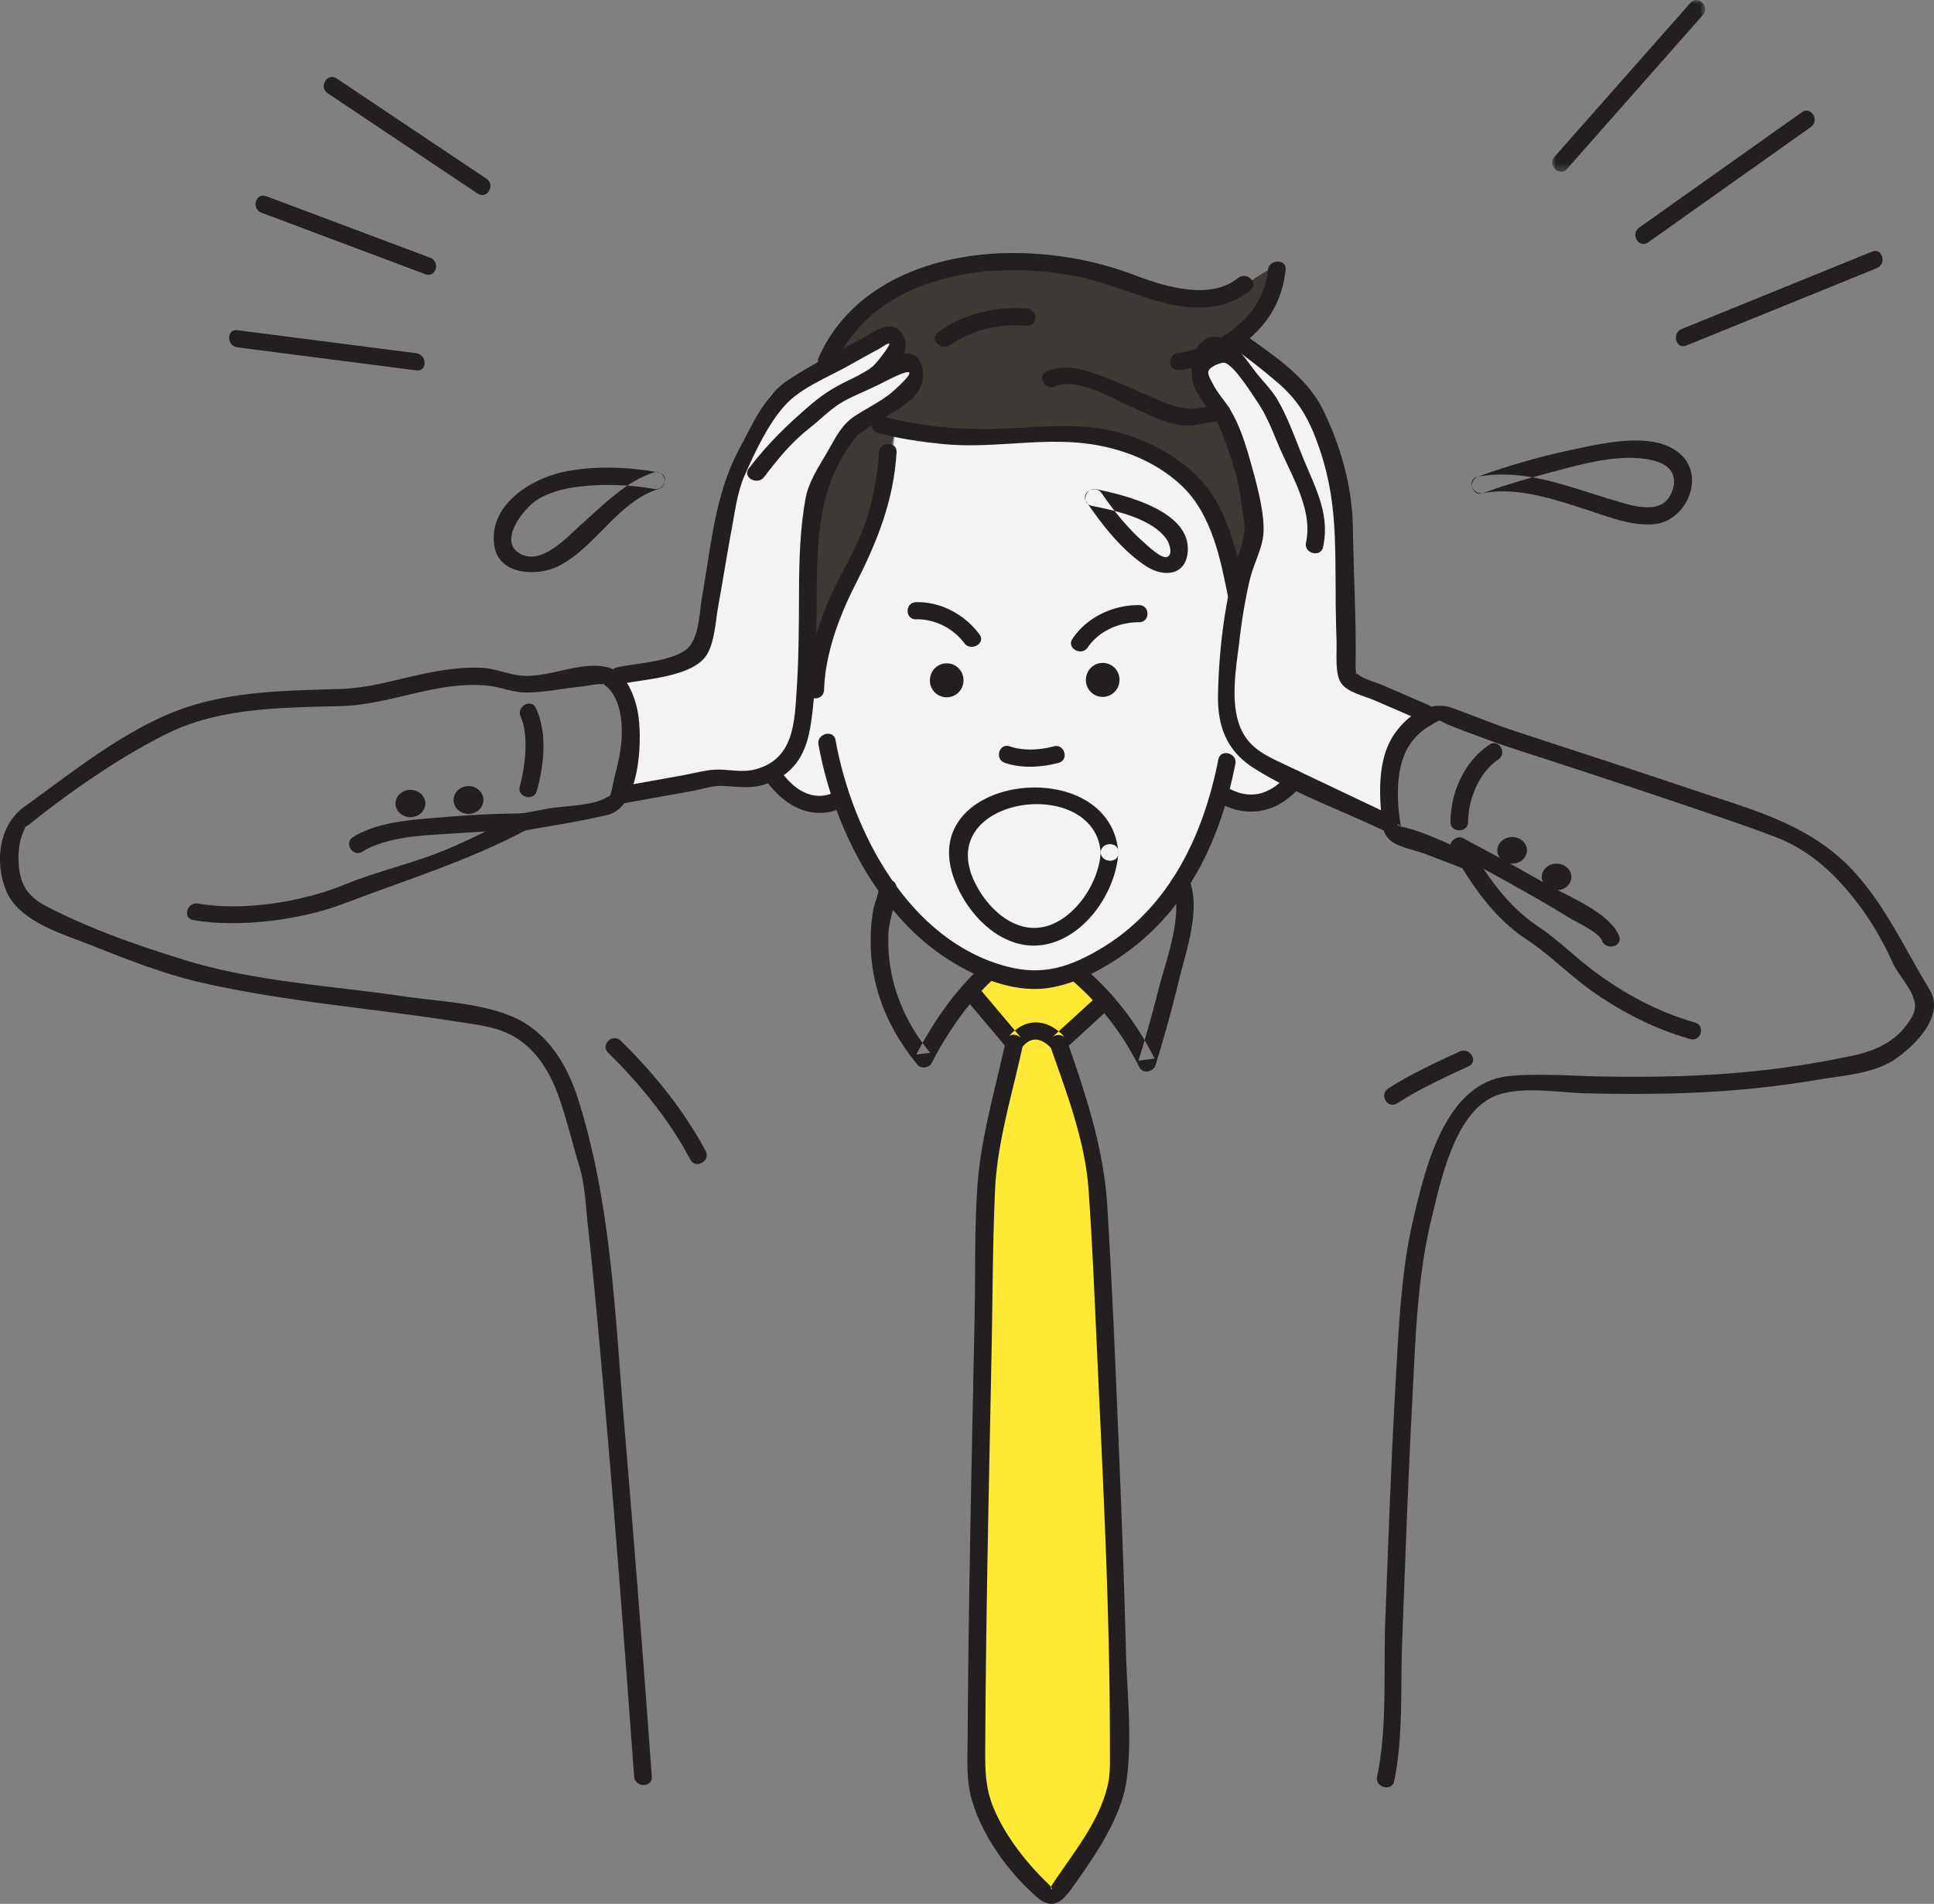 <svg width="255" height="251" xmlns="http://www.w3.org/2000/svg" xmlns:xlink="http://www.w3.org/1999/xlink"><rect width="100%" height="100%" fill="#808080" stroke="none"/><defs><path id="a" d="M0 0h20.18v22.644H0z"/></defs><g fill="none" fill-rule="evenodd"><path d="M128.121 130.863l5.592 6.34s-3.944 11.15-3.822 25.203c.123 14.053-2.376 71.902-1.17 74.13 1.208 2.23 9.837 13.464 9.837 13.464s7.702-6.294 8.826-15.084c1.124-8.79-1.51-76.684-3.022-81.668-1.511-4.984-4.992-16.046-4.992-16.046l6.973-4.763-3.892-4.28s-6.836.714-11.92-.327l-2.41 3.031z" fill="#FFE935"/><path d="M106.217 90.883s2.61-8.687 4.393-12.246c1.782-3.56 4.808-6.878 5.435-11.363.626-4.485 1.997-10.903 1.997-10.903s3.409 1.378 26.256 1.523c0 0 13.292 3.256 15.512 9.38 2.22 6.125 3.426 11.363 3.426 11.363s4.087-5.137 3.056-10.193c-1.032-5.055-5.012-12.382-5.052-14.14-.04-1.76 2.147-9.21 3.738-11.21 1.592-1.998 3.567-6.491 3.52-7.63-.046-1.139-3.448 1.745-5.262 2.503-1.814.758-9.269 1.239-19.867-2.503-10.599-3.74-23.308.597-27.324 2.91-4.017 2.314-5.836 7.563-7.179 9.196s-4.235 11.202-5.25 22.403c-1.016 11.2-.744 18.184 2.601 20.91" fill="#3D3935"/><path d="M101.568 101.766s3.208 6.145 9.3 3.404c0 0 5.222 16.523 13.925 19.976 8.702 3.453 17.26 6.923 26.253-3.632 8.993-10.555 10.055-17.618 10.055-17.618s7.248 3.593 9.837-.745l12.7 5.125s-3.495-6.658 1.103-10.518c4.597-3.86 5.313-4.335 4.597-3.86-.716.474-11.417-4.932-11.417-4.932s.768-20.349-1.706-27.251c-2.474-6.902-4.695-11.1-7.716-13.22-3.021-2.118-5.264-3.064-5.264-3.064s-3.157-1.128-4.482 1.33c-1.325 2.458 2.382 6.265 2.487 7.542.104 1.278 5.052 14.141 5.052 14.141l-3.057 10.193s-2.806-11.08-6.047-15.043c-3.241-3.965-8.988-6.132-15.47-6.494-6.482-.363-10.896 1.183-17.286.227l-6.39-.956s-.675 9.486-3.2 13.602c-2.524 4.115-6.44 14.96-7.02 16.261-.58 1.301-1.45 1.301-1.45 1.301s.575-16.863 1.012-19.637c.438-2.775 3.484-8.372 3.484-8.372s.307-1.981 2.047-3.614c1.74-1.633 7.55-4.38 7.828-5.247.278-.868-.228-2.459-.228-2.459l-4.47 1.003s1.63-2.071 1.998-3.778c.367-1.707-1.057-1.44-1.057-1.44s-13.693 6.101-15.418 8.195c-1.724 2.093-4.823 9.097-5.807 14.293-.983 5.196-3.02 18.07-3.892 19.491-.872 1.42-11.349 3.598-11.349 3.598s2.586 1.002 2.527 5.05c-.06 4.047-1.56 10.144-1.56 10.144l12.013-2.15s4.716 1.527 8.068-.846" fill="#F3F3F3"/><path d="M83.89 63.57s-10.717-2.242-16.51 3.704c-5.792 5.947-.244 7.95 3.563 6.894 3.808-1.056 12.946-10.599 12.946-10.599m113.804-.016s17.787 5.834 20.002 4.896c2.215-.938 5.901-1.109 4.475-4.618-1.427-3.51-.668-3.4-4.257-4.542-3.59-1.142-20.22 4.264-20.22 4.264m-52.252 2.926s4.155 6.959 7.527 7.5c3.372.543 2.784-2.819 2.588-2.927-.195-.108-1.798-1.97-3.988-3.154s-6.127-1.42-6.127-1.42"/><path d="M107.913 98.155c1.77 9.772 6.79 20.29 14.616 26.553 4.104 3.284 10.31 6.356 15.711 5.546 3.96-.593 7.952-2.886 11.067-5.27 7.71-5.899 11.767-14.942 13.581-24.277.28-1.44-1.969-2.028-2.246-.601-1.899 9.772-6.33 19.302-15.06 24.693-4.599 2.841-8.225 3.842-12.88 2.61-12.811-3.388-20.325-17.614-22.543-29.855-.258-1.426-2.507-.842-2.246.601m7.974-38.53c-.194 3.145-.743 6.228-1.764 9.212-1.32 3.855-3.628 7.257-5.146 11.032-1.398 3.476-2.546 7.33-2.653 11.111-.041 1.46 2.288 1.46 2.33 0 .133-4.736 1.972-9.683 4.087-13.835 2.905-5.702 5.077-11.058 5.475-17.52.09-1.458-2.24-1.454-2.33 0" fill="#231F20"/><path d="M100.69 102.433c2.446 3.792 6.546 6.139 10.856 3.81 1.322-.715.117-2.652-1.176-1.953-3.177 1.717-5.931-.305-7.669-2.999-.785-1.216-2.82-.11-2.011 1.142m60.248 3.507c3.922 2.107 7.93.98 10.667-2.431.927-1.156-.735-2.736-1.647-1.6-2.063 2.572-4.76 3.735-7.844 2.078-1.293-.695-2.501 1.24-1.176 1.953m-45.134-48.839c2.78.74 5.665 1.156 8.524 1.442 5.956.597 11.817-.668 17.732-.188 5.014.407 10.068 2.198 13.765 5.701 3.981 3.773 5.145 9.806 6.162 14.98.28 1.423 2.53.84 2.246-.602-.988-5.024-2.163-10.877-5.663-14.845-2.756-3.123-6.577-5.253-10.537-6.427-6.175-1.83-12.156-.56-18.446-.596-4.405-.025-8.9-.512-13.164-1.645-1.433-.381-2.07 1.794-.619 2.18m-5.834-8.861c5.446-12.201 20.762-14.134 32.478-11.704 7.028 1.457 15.672 7.158 22.44 1.717 1.167-.938-.52-2.505-1.646-1.6-3.645 2.93-9.48 1.21-13.569-.354-5.203-1.99-10.793-2.968-16.362-2.938-10.152.054-20.967 3.913-25.352 13.738-.6 1.345 1.42 2.465 2.011 1.141" fill="#231F20"/><path d="M161.578 46.776c4.468-2.421 7.393-6.066 7.937-11.212.154-1.448-2.176-1.441-2.329 0-.452 4.273-3.077 7.25-6.783 9.26-1.322.715-.117 2.652 1.175 1.952" fill="#231F20"/><path d="M155.4 48.787c1.214-.075 2.42-.436 3.555-.848.577-.21.994-.754.814-1.391-.16-.563-.852-1-1.433-.79-.751.273-1.515.51-2.3.667-.124.026-.25.046-.376.07-.076.014-.394.054-.05.01-.07.01-.14.017-.21.02-1.482.093-1.495 2.356 0 2.262m5.722 4.484c-1.402 0-2.53.645-4.038.615-2.187-.043-4.078-1.021-6.038-1.88-1.974-.864-3.938-1.763-5.966-2.498-2.307-.835-4.734-1.582-7.077-.527-1.368.616-.153 2.55 1.176 1.952 2.794-1.257 7.716 1.709 10.092 2.76 2 .886 3.974 1.972 6.156 2.32 2.159.344 3.667-.48 5.695-.48 1.494 0 1.497-2.262 0-2.262M125.29 45.46c-.389.3.54-.346.678-.43a14.595 14.595 0 011.981-.992c2.382-.979 4.892-1.288 7.452-1.109 1.491.104 1.483-2.158 0-2.261-4.07-.285-8.47.663-11.758 3.194-1.184.91.506 2.477 1.647 1.598m-4.497 36.19c2.44-.053 4.904 1.185 6.342 3.134.853 1.157 2.894.056 2.011-1.142-1.92-2.605-5.065-4.325-8.353-4.253-1.491.033-1.498 2.295 0 2.262m29.381-1.877c-3.42-.015-6.86 1.587-8.769 4.449-.826 1.239 1.208 2.345 2.012 1.141 1.455-2.181 4.167-3.34 6.757-3.328 1.493.006 1.495-2.255 0-2.262M132.51 100.58c2.232.75 4.807.587 7.046 0 1.45-.382.817-2.56-.62-2.182-1.862.49-3.95.625-5.807 0-1.408-.473-2.036 1.705-.619 2.181m-16.637 16.469c0 .816-.586 2.05-.729 2.876a24.355 24.355 0 00-.3 5.718c.362 5.586 2.618 10.479 6.153 14.758.454.55 1.513.38 1.829-.23 2.188-4.218 4.985-8.27 8.537-11.443 1.118-.999-.562-2.568-1.647-1.599-3.688 3.295-6.63 7.521-8.901 11.902l1.829-.23c-3.696-4.473-5.73-9.82-5.505-15.65.078-2.02 1.063-4.146 1.063-6.102 0-1.46-2.33-1.463-2.33 0m38.716-.376c1.545 3.83-.889 10.042-1.86 13.853a185.213 185.213 0 01-2.62 9.31l2.129-.27c-2.404-4.785-5.608-8.911-9.732-12.336-1.114-.925-2.8.642-1.648 1.6 3.974 3.3 7.051 7.264 9.368 11.878.458.911 1.854.614 2.13-.27a180.743 180.743 0 003.052-11.049c.913-3.766 2.963-9.51 1.427-13.317-.537-1.332-2.797-.765-2.246.601" fill="#231F20"/><path d="M127.356 131.758l5.552 6.58c.524.622 1.42.297 1.829-.229 1.05-1.352 2.413-1.536 4.013.229.427.47 1.212.398 1.647 0l6.173-5.636c1.107-1.011-.572-2.581-1.647-1.6l-6.173 5.637h1.647c-2.387-2.634-5.453-2.627-7.671.229l1.829-.229-5.552-6.58c-.941-1.115-2.607.462-1.647 1.599" fill="#231F20"/><path d="M132.608 137.238c-1.323 6.183-3.254 12.58-3.715 18.895-.423 5.812-.272 11.724-.39 17.548-.378 18.6-.812 37.205-.921 55.808-.015 2.527-.176 5.12.494 7.582 1.312 4.82 4.857 9.75 8.61 13.015 2.507 2.182 3.791.06 5.397-2.206 2.624-3.703 5.733-8.398 6.426-12.991.823-5.46.103-11.46-.041-16.945-.267-10.147-.655-20.29-1.082-30.432-.401-9.527-.805-19.058-1.393-28.576-.465-7.546-2.814-14.576-5.296-21.698-.476-1.365-2.732-.794-2.246.601 2.14 6.137 4.62 12.498 5.08 19.026.486 6.914.775 13.844 1.092 20.767.798 17.426 1.733 34.91 1.718 52.359-.002 1.618.08 3.575-.212 5.022-1.02 5.064-4.67 9.301-7.408 13.488-.46.702.497.851-.389-.014a43.957 43.957 0 01-1.868-1.905c-2.238-2.47-4.277-5.3-5.533-8.405-1.13-2.797-1.037-5.54-1.021-8.476.094-17.219.493-34.438.834-51.653.14-7.053.139-14.13.457-21.178.287-6.349 2.325-12.827 3.653-19.03.308-1.438-1.942-2.024-2.246-.602m10.58-47.791a2.213 2.213 0 114.403.437 2.212 2.212 0 11-4.403-.437m-20.564 0a2.212 2.212 0 114.403.437 2.213 2.213 0 11-4.403-.437m22.498 22.943c-.204 3.585-2.701 7.641-5.94 9.254-4.417 2.2-8.566-1.232-10.54-5.083-5.918-11.542 15.681-14.588 16.48-4.171.111 1.448 2.441 1.458 2.33 0-.996-12.986-25.608-10.461-21.948 2.571 1.417 5.045 6.305 10.473 11.995 9.615 5.485-.827 9.653-6.933 9.952-12.186.083-1.458-2.246-1.456-2.329 0M82.008 90.154c3.084-.63 9.416-.926 11.197-3.856 1.03-1.693 1.14-4.413 1.482-6.308.614-3.389 1.148-6.792 1.776-10.178.436-2.347.75-4.931 1.72-7.132 1.386-3.145 3.526-7.761 6.128-10.035 2.096-1.832 5.091-3.048 7.513-4.401 1.357-.758 2.713-1.52 4.087-2.248.25-.132 1.07-.759 1.33-.69.281.072-1.792 2.783-2.332 3.126-1.264.804-.069 2.743 1.176 1.953 1.773-1.127 4.677-4.47 2.613-6.703-1.424-1.54-3.405.057-4.844.837-3.335 1.807-6.873 3.541-10.026 5.652-3.036 2.032-4.6 5.78-6.292 8.897-3.268 6.016-3.773 12.883-4.958 19.558-.394 2.218-.374 5.805-2.225 7.104-2.11 1.482-6.456 1.731-8.964 2.243-1.471.3-.828 2.477.62 2.181" fill="#231F20"/><path d="M100.742 62.902c1.795-2.349 3.594-4.588 5.92-6.4 1.559-1.213 2.95-2.716 4.688-3.661 1.454-.79 3.047-1.393 4.531-2.14 1.46-.736 6.89-3.67 2.08.71-1.47 1.34-3.47 2.295-5.141 3.365-1.896 1.215-2.596 2.854-3.738 4.819-1.177 2.026-2.477 3.908-2.889 6.22-.713 4.002-.823 8.08-.84 12.134-.018 4.274-.02 8.556-.3 12.823-.288 4.368-.323 9.246-5.396 10.643-1.897.523-3.66-.063-5.526.064-1.316.09-2.672.48-3.969.713l-8.773 1.576c-1.477.266-.83 2.441.62 2.181l9.472-1.702c1.105-.198 2.437-.667 3.565-.64 2.207.053 3.914.517 6.172-.32 3.8-1.408 5.15-4.2 5.709-7.944.735-4.917.714-9.963.745-14.924.05-8.326-.191-16.363 5.439-23.11.232-.278-.399.329.594-.397.886-.648 1.879-1.186 2.8-1.786 1.567-1.02 3.756-2.06 4.69-3.764 1.114-2.03.407-5.365-2.369-4.682-2.208.544-4.45 2.287-6.508 3.251-2.064.967-3.62 1.886-5.376 3.381-3.097 2.638-5.715 5.182-8.211 8.448-.901 1.18 1.14 2.283 2.01 1.142" fill="#231F20"/><path d="M67.202 109.846c4.292-.8 8.669-1.406 12.917-2.41 4.213-.995 4.613-9.68 4.011-13.347-.324-1.982-1.457-5.245-3.668-6.002-3.493-1.194-8.132 1.376-11.784.978-1.737-.189-3.392-.933-5.208-1.023-2.005-.1-4.01.134-5.983.474-4.228.728-8.247 2.18-12.563 2.316-7.494.236-15.14.252-22.208 3.113-6.962 2.818-13.392 8.026-19.485 12.398-3.326 2.386-3.94 7.068-2.5 10.888 1.605 4.252 7.53 5.885 11.33 7.398 4.667 1.858 9.536 3.78 14.447 4.905 10.995 2.52 22.475 3.38 33.611 5.136 2.372.373 4.926.615 7.1 1.697 3.272 1.63 5.22 4.789 6.42 8.127 1.045 2.905 1.947 6.66 2.742 9.247.755 2.458.84 5.252 1.126 7.79.51 4.525.939 9.059 1.354 13.593 1.807 19.684 3.32 39.4 4.75 59.114.106 1.45 2.436 1.459 2.33 0a3868.338 3868.338 0 00-3.631-46.373c-1.222-14.425-1.687-29.117-6.087-42.955-1.49-4.688-4.153-9.041-8.883-10.967-4.308-1.753-9.603-1.922-14.16-2.593-9.46-1.39-19.564-1.936-28.737-4.754-5.585-1.716-11.222-3.657-16.492-6.194-2.883-1.389-4.99-2.348-5.429-5.883-.209-1.686-.054-3.645.703-5.202.35-.718-.44.307-.15-.058.188-.235.555-.385.79-.573 5.404-4.334 11.797-8.77 17.959-11.866 7.116-3.576 15.336-3.51 23.1-3.726 3.918-.11 7.54-1.236 11.354-2.042 2.75-.582 5.518-.956 8.323-.617 1.513.183 2.936.81 4.426.856 2.425.076 5.054-.51 7.462-.754.96-.097 2.155-.43 3.123-.316.23.027-.567-.421.107.078 1.613 1.195 2.135 3.453 2.245 5.339.125 2.148-.282 4.31-.835 6.374-.098.364-.555 2.645-.63 2.752-.283.408.092.012-.592.415-1.848 1.09-5.659 1.056-7.772 1.45l-5.553 1.036c-1.475.275-.83 2.451.62 2.18" fill="#231F20"/><path d="M68.647 94.49c1.065 2.302.65 6.421-.118 9.202-.392 1.422 1.86 2.003 2.246.602.95-3.442 1.44-7.582-.117-10.945-.61-1.315-2.633-.2-2.011 1.142m-.289 12.905c-3.017 1.606-6.087 3.142-9.229 4.487-4.472 1.915-9.274 2.916-13.768 4.766-5.525 2.275-13.34 3.512-19.251 2.475-1.448-.253-2.1 1.922-.62 2.181 5.949 1.043 14.132.001 19.776-2.15 8.265-3.151 16.414-5.625 24.267-9.806 1.327-.707.12-2.643-1.175-1.953" fill="#231F20"/><path d="M68.945 107.242c-3.39.022-6.789.182-10.168.47-3.95.337-8.723.512-12.201 2.63-1.281.78-.083 2.72 1.176 1.953 3.541-2.157 8.706-2.17 12.71-2.452 2.822-.198 5.654-.321 8.483-.34 1.493-.01 1.497-2.27 0-2.261M80.19 138.8c4.22 4.138 8.064 8.87 10.842 14.096.682 1.282 2.71.171 2.011-1.142-2.86-5.379-6.862-10.293-11.206-14.553-1.041-1.021-2.717.55-1.646 1.6m94.255-66.669c.879-4.021-.75-7.326-2.29-10.945-1.188-2.785-2.199-5.885-3.727-8.5-.7-1.197-1.768-2.28-2.642-3.354-1.192-1.468-2.845-4.212-4.788-4.783-3.501-1.03-4.49 4.03-3.54 6.365.846 2.083 2.628 3.616 3.476 5.697a53.174 53.174 0 012.09 6.267c.49 1.843.693 3.796.982 5.678.373 2.435-.693 4.184-1.306 6.616-1.338 5.301-1.989 10.878-2.105 16.34-.09 4.146 1.078 7.437 4.714 9.749 5.159 3.28 11.282 5.463 16.8 8.087 1.32.627 2.534-1.307 1.176-1.953l-14.037-6.673c-1.589-.756-3.128-1.43-4.378-2.735-3.181-3.324-1.922-9.5-1.437-13.658.314-2.692.751-5.373 1.383-8.01.467-1.953 1.678-4.123 1.776-6.08.124-2.487-.71-5.71-1.363-8.107-.785-2.877-1.698-6.174-3.367-8.663-.582-.867-1.296-1.66-1.792-2.582-.218-.405-.846-1.426-.755-1.88.149-.738 1.85-1.276 2.166-1.181 1.296.388 3.641 4.186 4.392 5.294 1.243 1.835 2 3.972 2.888 6.009 1.624 3.728 4.356 8.198 3.438 12.401-.313 1.436 1.936 2.022 2.246.601" fill="#231F20"/><path d="M162.329 45.637c2.122 1.542 4.21 3.15 6.196 4.865 2.82 2.436 4.155 4.914 5.377 8.434 1.95 5.619 2.154 10.43 2.185 16.293.017 3.135.023 6.273.141 9.405.054 1.424-.264 4.189.615 5.448.852 1.22 3.049 1.668 4.355 2.235l5.954 2.58c1.333.577 2.553-1.357 1.176-1.953l-5.954-2.58c-.97-.42-2.475-.782-3.32-1.439-.601-.466-.252-.123-.149.059-.143-.251-.18-.993-.174-1.253.113-5.99-.271-12.085-.348-18.087-.07-5.424-1.602-10.923-4.024-15.778-2.191-4.392-6.982-7.369-10.854-10.181-1.19-.865-2.38 1.078-1.176 1.952" fill="#231F20"/><path d="M193.942 112.477c-2.91-1.117-5.976-2.785-9.01-3.46-1.35-.3-.33-.664-.164.283-.224-1.277-.394-2.536-.438-3.833-.139-4.076.642-7.752 4.327-9.858 1.55-.886.826-.675 2.312-.059 1.842.764 3.738 1.428 5.607 2.124 1.403.522 2.821.975 4.245 1.437 7.664 2.487 15.32 5 22.948 7.596 3.503 1.193 7.018 2.371 10.47 3.704 4.65 1.794 8.163 5.226 11.093 9.21 1.701 2.315 3.053 4.748 4.25 7.351 1.017 2.214 3.858 4.572 2.596 6.923-1.717 3.198-4.584 4.57-7.943 5.29a121.367 121.367 0 01-13.66 2.112c-6.353.62-12.735.743-19.113.634-4.103-.07-8.294-.439-12.39-.075-8.438.749-11.07 11.854-12.683 18.677-1.626 6.875-1.93 14.017-2.336 21.047-.62 10.726-.996 21.465-1.404 32.201-.25 6.6.288 13.944-1.074 20.443-.301 1.437 1.948 2.024 2.246.601 1.222-5.829.821-12.312 1.05-18.228.407-10.57.77-21.144 1.329-31.707.425-8.053.625-16.308 2.534-24.177 1.187-4.893 3.012-13.722 8.096-16.084 3.39-1.574 8.669-.567 12.268-.485 6.728.154 13.455.117 20.165-.465a130.23 130.23 0 0010.54-1.345c3.32-.564 7.393-.783 10.22-2.794 2.678-1.906 6.448-5.72 4.382-9.1-3.176-5.197-5.673-10.764-9.808-15.362-5.802-6.452-13.772-8.373-21.716-11.063-7.75-2.624-15.539-5.125-23.308-7.69-2.696-.89-5.319-1.978-7.984-2.955-3.003-1.1-5.918.79-7.72 3.377-1.935 2.78-2.051 6.647-1.8 9.898.122 1.589.074 3.189 1.298 4.19 1.094.895 3.308 1.27 4.623 1.775l5.333 2.047c1.386.532 2.008-1.647.62-2.18" fill="#231F20"/><path d="M196.378 98.173c-3.33 2.245-5.098 6.27-5.142 10.2-.016 1.46 2.313 1.462 2.33 0 .034-3.106 1.5-6.57 3.987-8.247 1.239-.835.047-2.776-1.175-1.953m-3.915 40.451c-3.19 1.483-6.474 2.969-9.427 4.89-1.254.816-.06 2.757 1.176 1.953 2.953-1.922 6.237-3.407 9.427-4.89 1.361-.633.147-2.568-1.176-1.953m-1.069-26.518c2.694 4.618 5.474 8.852 9.934 11.783 2.928 1.923 5.434 4.516 8.286 6.564 4.058 2.915 8.431 5.156 13.237 6.537 1.427.41 2.062-1.766.62-2.18-4.881-1.403-9.275-3.777-13.338-6.798-2.468-1.835-4.68-4.096-7.238-5.802-4.26-2.84-6.907-6.817-9.49-11.245-.73-1.254-2.762-.146-2.01 1.141" fill="#231F20"/><path d="M191.812 112.512a360.443 360.443 0 018.82 4.813c2.125 1.198 4.244 2.414 6.319 3.7.946.587 3.859 1.881 4.28 2.993.512 1.347 2.77.778 2.247-.601-1.175-3.097-6.995-5.367-9.604-6.868a336.199 336.199 0 00-10.886-5.99c-1.298-.684-2.507 1.25-1.176 1.953M63.735 105.47c0 1.015-.879 1.837-1.963 1.837-1.083 0-1.962-.822-1.962-1.836 0-1.014.879-1.836 1.962-1.836 1.084 0 1.963.822 1.963 1.836m-7.656.463c0 .994-.879 1.8-1.963 1.8s-1.962-.806-1.962-1.8.878-1.8 1.962-1.8 1.963.806 1.963 1.8" fill="#231F20"/><path d="M201.329 112.108c0 .968-.874 1.753-1.952 1.753-1.078 0-1.952-.785-1.952-1.753 0-.968.874-1.753 1.952-1.753 1.078 0 1.952.785 1.952 1.753m5.855 3.505c0 .968-.874 1.753-1.952 1.753-1.078 0-1.951-.785-1.951-1.753 0-.967.873-1.752 1.951-1.752s1.952.785 1.952 1.752m-63.243-48.929c3.111.621 8.02 1.679 9.915 4.464.324.477.838 1.929.048 2.274-.702.307-2.403-1.312-2.835-1.685-2.23-1.928-4.156-4.284-5.813-6.714-.813-1.193-2.85-.09-2.01 1.142 2.115 3.103 4.674 6.373 7.838 8.463 2.271 1.5 5.297 1.346 5.526-1.96.365-5.263-8.165-7.389-12.05-8.164-1.445-.289-2.093 1.886-.619 2.18m-57.106-4.401c-4.015-.736-8.329-.902-12.342-.109-4.476.885-10.338 4.527-9.267 10.018.714 3.663 5.673 3.815 8.411 2.444 4.885-2.447 7.78-8.475 13.198-10.173 1.428-.447.8-2.625-.619-2.18-3.65 1.143-6.82 4.425-9.617 6.898-1.788 1.581-5.491 5.798-8.395 3.566-2.3-1.769.949-5.833 2.67-6.888 2.054-1.26 4.597-1.68 6.963-1.842 2.77-.19 5.645-.054 8.38.446 1.446.265 2.097-1.91.618-2.18M34.478 28.046l21.616 8.11c1.39.521 2.013-1.658.62-2.18-7.206-2.704-14.412-5.408-21.617-8.11-1.39-.522-2.013 1.657-.62 2.18m-3.166 17.75l23.574 3.035c1.48.19 1.462-2.074 0-2.262l-23.574-3.035c-1.479-.19-1.46 2.074 0 2.262M43.21 12.299L62.969 25.52c1.224.82 2.418-1.12 1.176-1.953l-19.76-13.222c-1.224-.82-2.418 1.12-1.175 1.953m194.372 2.497l-21.457 15.213c-1.214.861-.026 2.805 1.176 1.953l21.457-15.214c1.215-.86.026-2.804-1.176-1.952" fill="#231F20"/><g transform="translate(204.658)"><mask id="b" fill="#fff"><use xlink:href="#a"/></mask><path d="M18.23.37L.303 20.675c-.987 1.118.68 2.694 1.647 1.6 5.976-6.77 11.952-13.538 17.929-20.306.987-1.118-.68-2.694-1.647-1.599" fill="#231F20" mask="url(#b)"/></g><path d="M246.825 33.177L221.74 43.369c-1.371.557-.756 2.74.62 2.18l25.084-10.191c1.371-.557.757-2.74-.619-2.181M195.504 65.02c2.72-.986 5.502-1.824 8.298-2.564 4.295-1.136 9.936-2.888 14.385-1.695 2.12.57 3.146 2.087 2.159 4.298-1.339 3-5.27 1.565-7.674.86-5.83-1.71-11.601-4.196-17.787-3.08-1.477.267-.83 2.442.62 2.18 4.648-.838 9.257.759 13.634 2.162 2.822.905 6.084 2.266 9.123 1.903 4.025-.48 6.561-6.06 3.425-9.096-3.376-3.27-10.408-1.53-14.375-.7a91.783 91.783 0 00-12.427 3.551c-1.4.507-.78 2.687.62 2.18" fill="#231F20"/></g></svg>